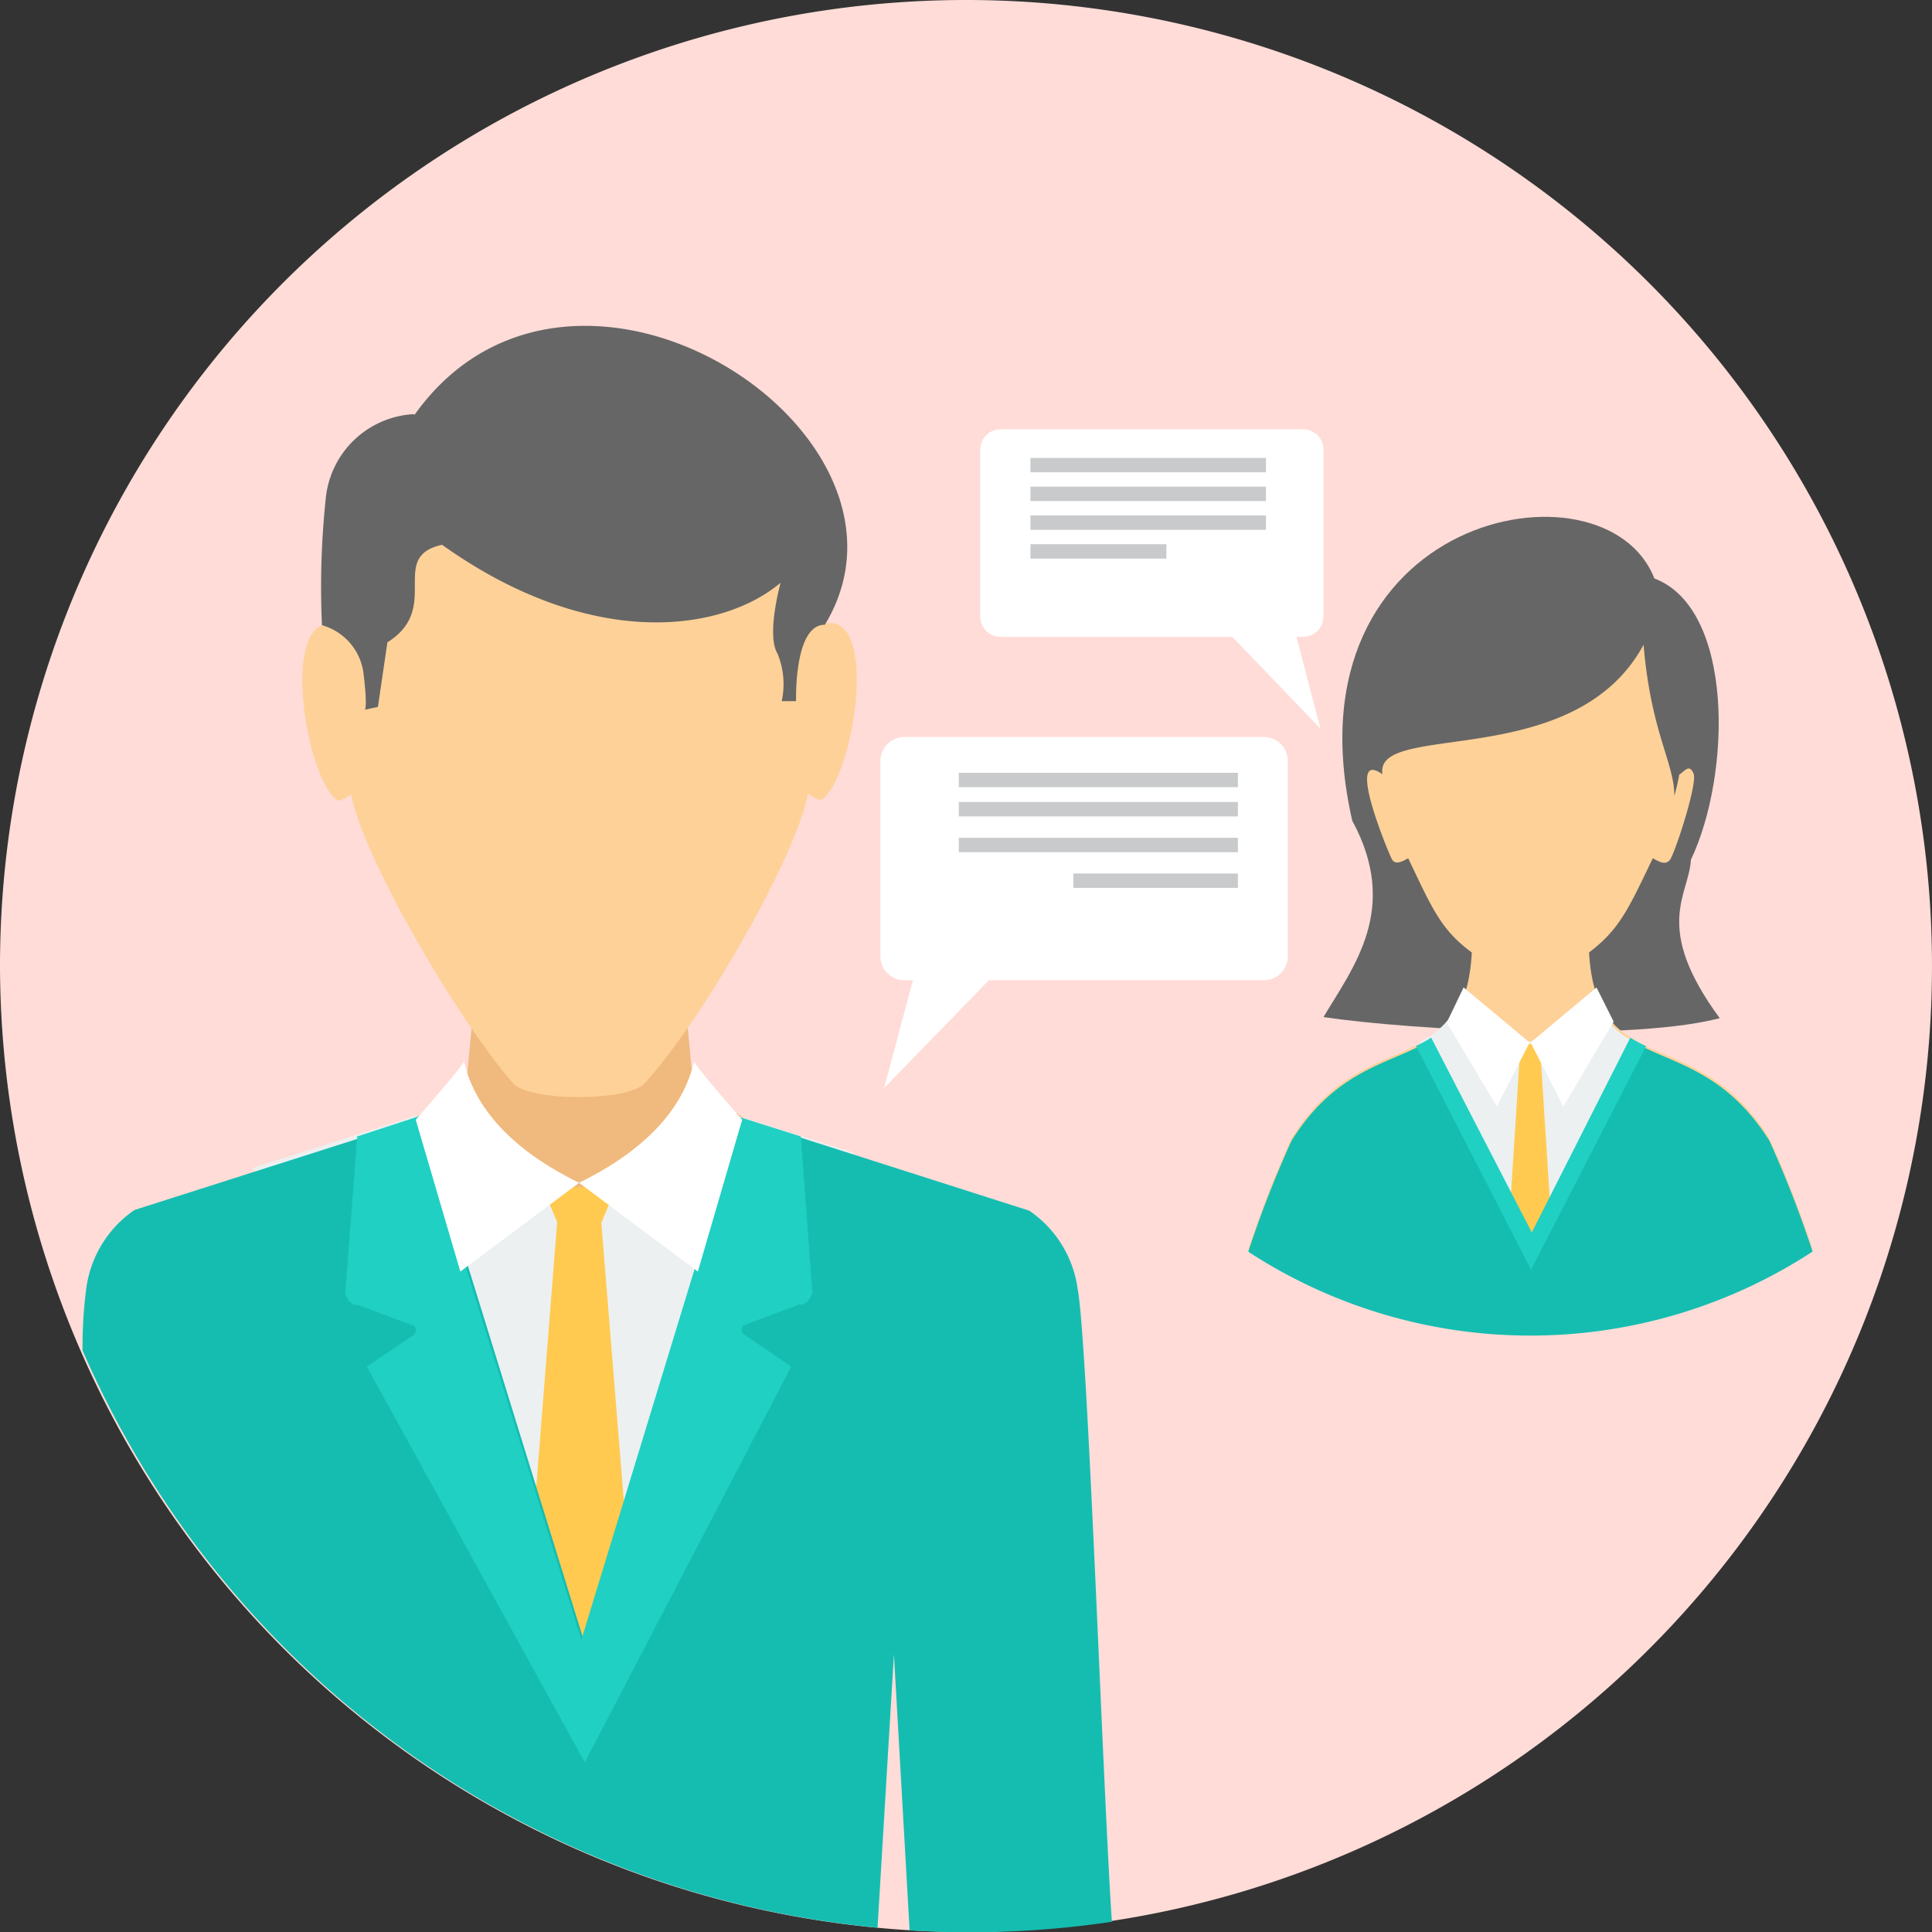 <?xml version="1.0" encoding="UTF-8"?> <svg xmlns="http://www.w3.org/2000/svg" viewBox="0 0 134.3 134.3"><rect x="0" y="0" width="134.3" height="134.3" fill="#333333" stroke="none"/><defs><style>.cls-1{fill:#ffdcd7;}.cls-2{fill:#666;}.cls-3{fill:#fed198;}.cls-4{fill:#ecf0f1;}.cls-5{fill:#ffca4f;}.cls-6{fill:#15bdb1;}.cls-7{fill:#fff;}.cls-8{fill:#20d0c2;}.cls-9{fill:#f0b97d;}.cls-10{fill:#c8cacc;}</style></defs><title>step-4-icon</title><g id="Layer_2" data-name="Layer 2"><g id="Layer_1-2" data-name="Layer 1"><path class="cls-1" d="M67.15,134.3A67.15,67.15,0,1,0,0,67.15,67.29,67.29,0,0,0,67.15,134.3Z"></path><path class="cls-2" d="M92,70.7c2.07-3.48,5.33-7.52,2-13.65-4.87-21.31,17.59-25.63,21-16.84,5.53,2.09,5.38,13.56,2.54,19.56-.13,2.47-2.69,4.62,2,11l.33-.08h0C113.78,72.44,98.35,71.64,92,70.7Z"></path><path class="cls-3" d="M97.89,59.66c1.69,3.56,2.31,5,4.42,6.55-.49,9.06-7.45,4.73-12.54,12.94a75.16,75.16,0,0,0-3,7.7,35.86,35.86,0,0,0,39.23,0,76.88,76.88,0,0,0-3-7.7c-5.09-8.21-12-3.88-12.54-12.94,2.11-1.6,2.73-3,4.43-6.55.41.22.85.51,1.18.13s1.94-5.3,1.66-6-.57-.24-1,.06a14.42,14.42,0,0,1-.34,1.48c0-2.32-1.62-4.37-2.14-10.51-4.83,8.93-18.75,5.26-18.15,9-2.71-1.9.58,5.83.65,5.9C97,60.17,97.47,59.88,97.89,59.66Z"></path><path class="cls-4" d="M101,70.44a5.89,5.89,0,0,1-2.32,2h0l7.76,14.71,7.2-14.72a5.72,5.72,0,0,1-2.51-2.39h0l-4.93,2.45H106l-4.37-2.34-.69.25Z"></path><path class="cls-5" d="M105.15,72.62l.46,1.37-1,15.6,1.76,1.63,1.76-1.63-1-15.6.46-1.37-1.2-.06-1.2.06Z"></path><path class="cls-6" d="M98.87,72.62c-2.58,1.38-6.15,1.93-9.1,6.69a76.88,76.88,0,0,0-3,7.7A35.88,35.88,0,0,0,126,87a76.88,76.88,0,0,0-3-7.7c-3-4.77-6.54-5.31-9.12-6.7l-7.42,14.54L98.87,72.62Z"></path><path class="cls-7" d="M101.74,68.64l-1.17,2.44,3.48,5.84,2.28-4.45-4.59-3.83Zm9.24,0h0l1.19,2.38-3.5,5.9-2.27-4.45Z"></path><path class="cls-8" d="M99.48,72.12l7,13.55,6.85-13.54a8.83,8.83,0,0,0,1.1.59l-8,15.54-8-15.55a8.42,8.42,0,0,0,1.07-.59Z"></path><path class="cls-9" d="M33.44,63.67H47.06l1.1,11.48,2,1.57,4.14,2.64-14,33.09-14-33.09,4.13-2.64,2-1.57,1.1-11.48Z"></path><path class="cls-4" d="M28.85,77.58,17.56,81.19l22.6,31.27L59.38,80.14l-8-2.53-7,5H36l-7.11-5Z"></path><path class="cls-5" d="M37.73,82.57l1,2.38-2.14,27.14,3.7,2.83,3.7-2.83L41.8,85l1-2.38-2.52-.1-2.52.1Z"></path><path class="cls-6" d="M29.35,77.73l-20,6.38A7.86,7.86,0,0,0,6,89.54a30.71,30.71,0,0,0-.26,4.34A67.19,67.19,0,0,0,61,134l1.14-19,1.09,19.19c1.36.08,2.74.13,4.13.13a67.67,67.67,0,0,0,9.93-.73c-.63-9.4-1.68-40.37-2.38-44a7.86,7.86,0,0,0-3.36-5.43L51.71,77.82,40.62,114.16,29.35,77.73Z"></path><path class="cls-8" d="M29.13,77.59,24.83,79,24,89.9s.23.9.91.82l3.89,1.46a.46.46,0,0,1,0,.58L25.5,95l15.15,27.51L55,95l-3.33-2.28a.45.45,0,0,1,0-.58l3.88-1.46c.69.08.92-.82.92-.82L55.67,79,51.5,77.68,40.41,114,29.13,77.59Z"></path><path class="cls-3" d="M23.61,40.11c0,1.12-.4,2.21-.37,3.29-3.83-.71-2,10.65.18,12.22.18.12.6-.16,1-.38.75,4.18,7.16,15.35,11.23,20.05,1.14,1.31,8.06,1.29,9.18,0,4.17-4.6,10.57-15.9,11.33-20.11.36.23.78.51,1,.38,2.17-1.56,4-12.93.19-12.22,0-1.07-.38-2.16-.38-3.28-.21-8.83-8.21-13.24-16.63-13.28S23.83,31.28,23.61,40.11Z"></path><path class="cls-2" d="M28.74,28.79a6.5,6.5,0,0,0-6.09,5.81,58.57,58.57,0,0,0-.27,8.86,4,4,0,0,1,2.88,3.27c.32,2.61.09,2.61.09,2.61l.92-.2.66-4.49c3.82-2.4,0-5.94,3.8-6.78,10.32,7.36,19.43,6.1,23.53,2.64,0,0-1,3.62-.22,4.91a5.55,5.55,0,0,1,.3,3.32l1,0s-.17-5.33,2-5.31c8.1-13.37-17.54-30-28.52-14.6Z"></path><path class="cls-7" d="M32.24,73.73c.28,0-3.34,4.11-3.34,4.11L32,88.39l8.26-6.17C35.7,80,33,77.1,32.24,73.73Z"></path><path class="cls-7" d="M48.26,73.73c-.29,0,3.33,4.11,3.33,4.11L48.51,88.39l-8.26-6.17C44.79,80,47.51,77.1,48.26,73.73Z"></path><path class="cls-7" d="M85.66,44.27l6.13,6.38-1.67-6.38h.49A1.42,1.42,0,0,0,92,42.86V31.25a1.42,1.42,0,0,0-1.41-1.41H69.55a1.42,1.42,0,0,0-1.41,1.41V42.86a1.42,1.42,0,0,0,1.41,1.41Z"></path><path class="cls-10" d="M71.63,31.83H88v1H71.63v-1Zm0,6h9.45v1H71.63v-1Zm0-2H88v1H71.63v-1Zm0-2H88v1H71.63v-1Z"></path><path class="cls-7" d="M68.74,68.14l-7.28,7.49,2-7.49h-.6a1.66,1.66,0,0,1-1.66-1.66V52.89a1.67,1.67,0,0,1,1.66-1.66h25a1.66,1.66,0,0,1,1.66,1.66V66.48a1.66,1.66,0,0,1-1.66,1.66H68.74Z"></path><path class="cls-10" d="M86.05,53.72H66.65v1h19.4Zm0,7H74.61v1H86.05Zm0-2.48H66.65v1h19.4Zm0-2.49H66.65v1h19.4Z"></path></g></g></svg> 